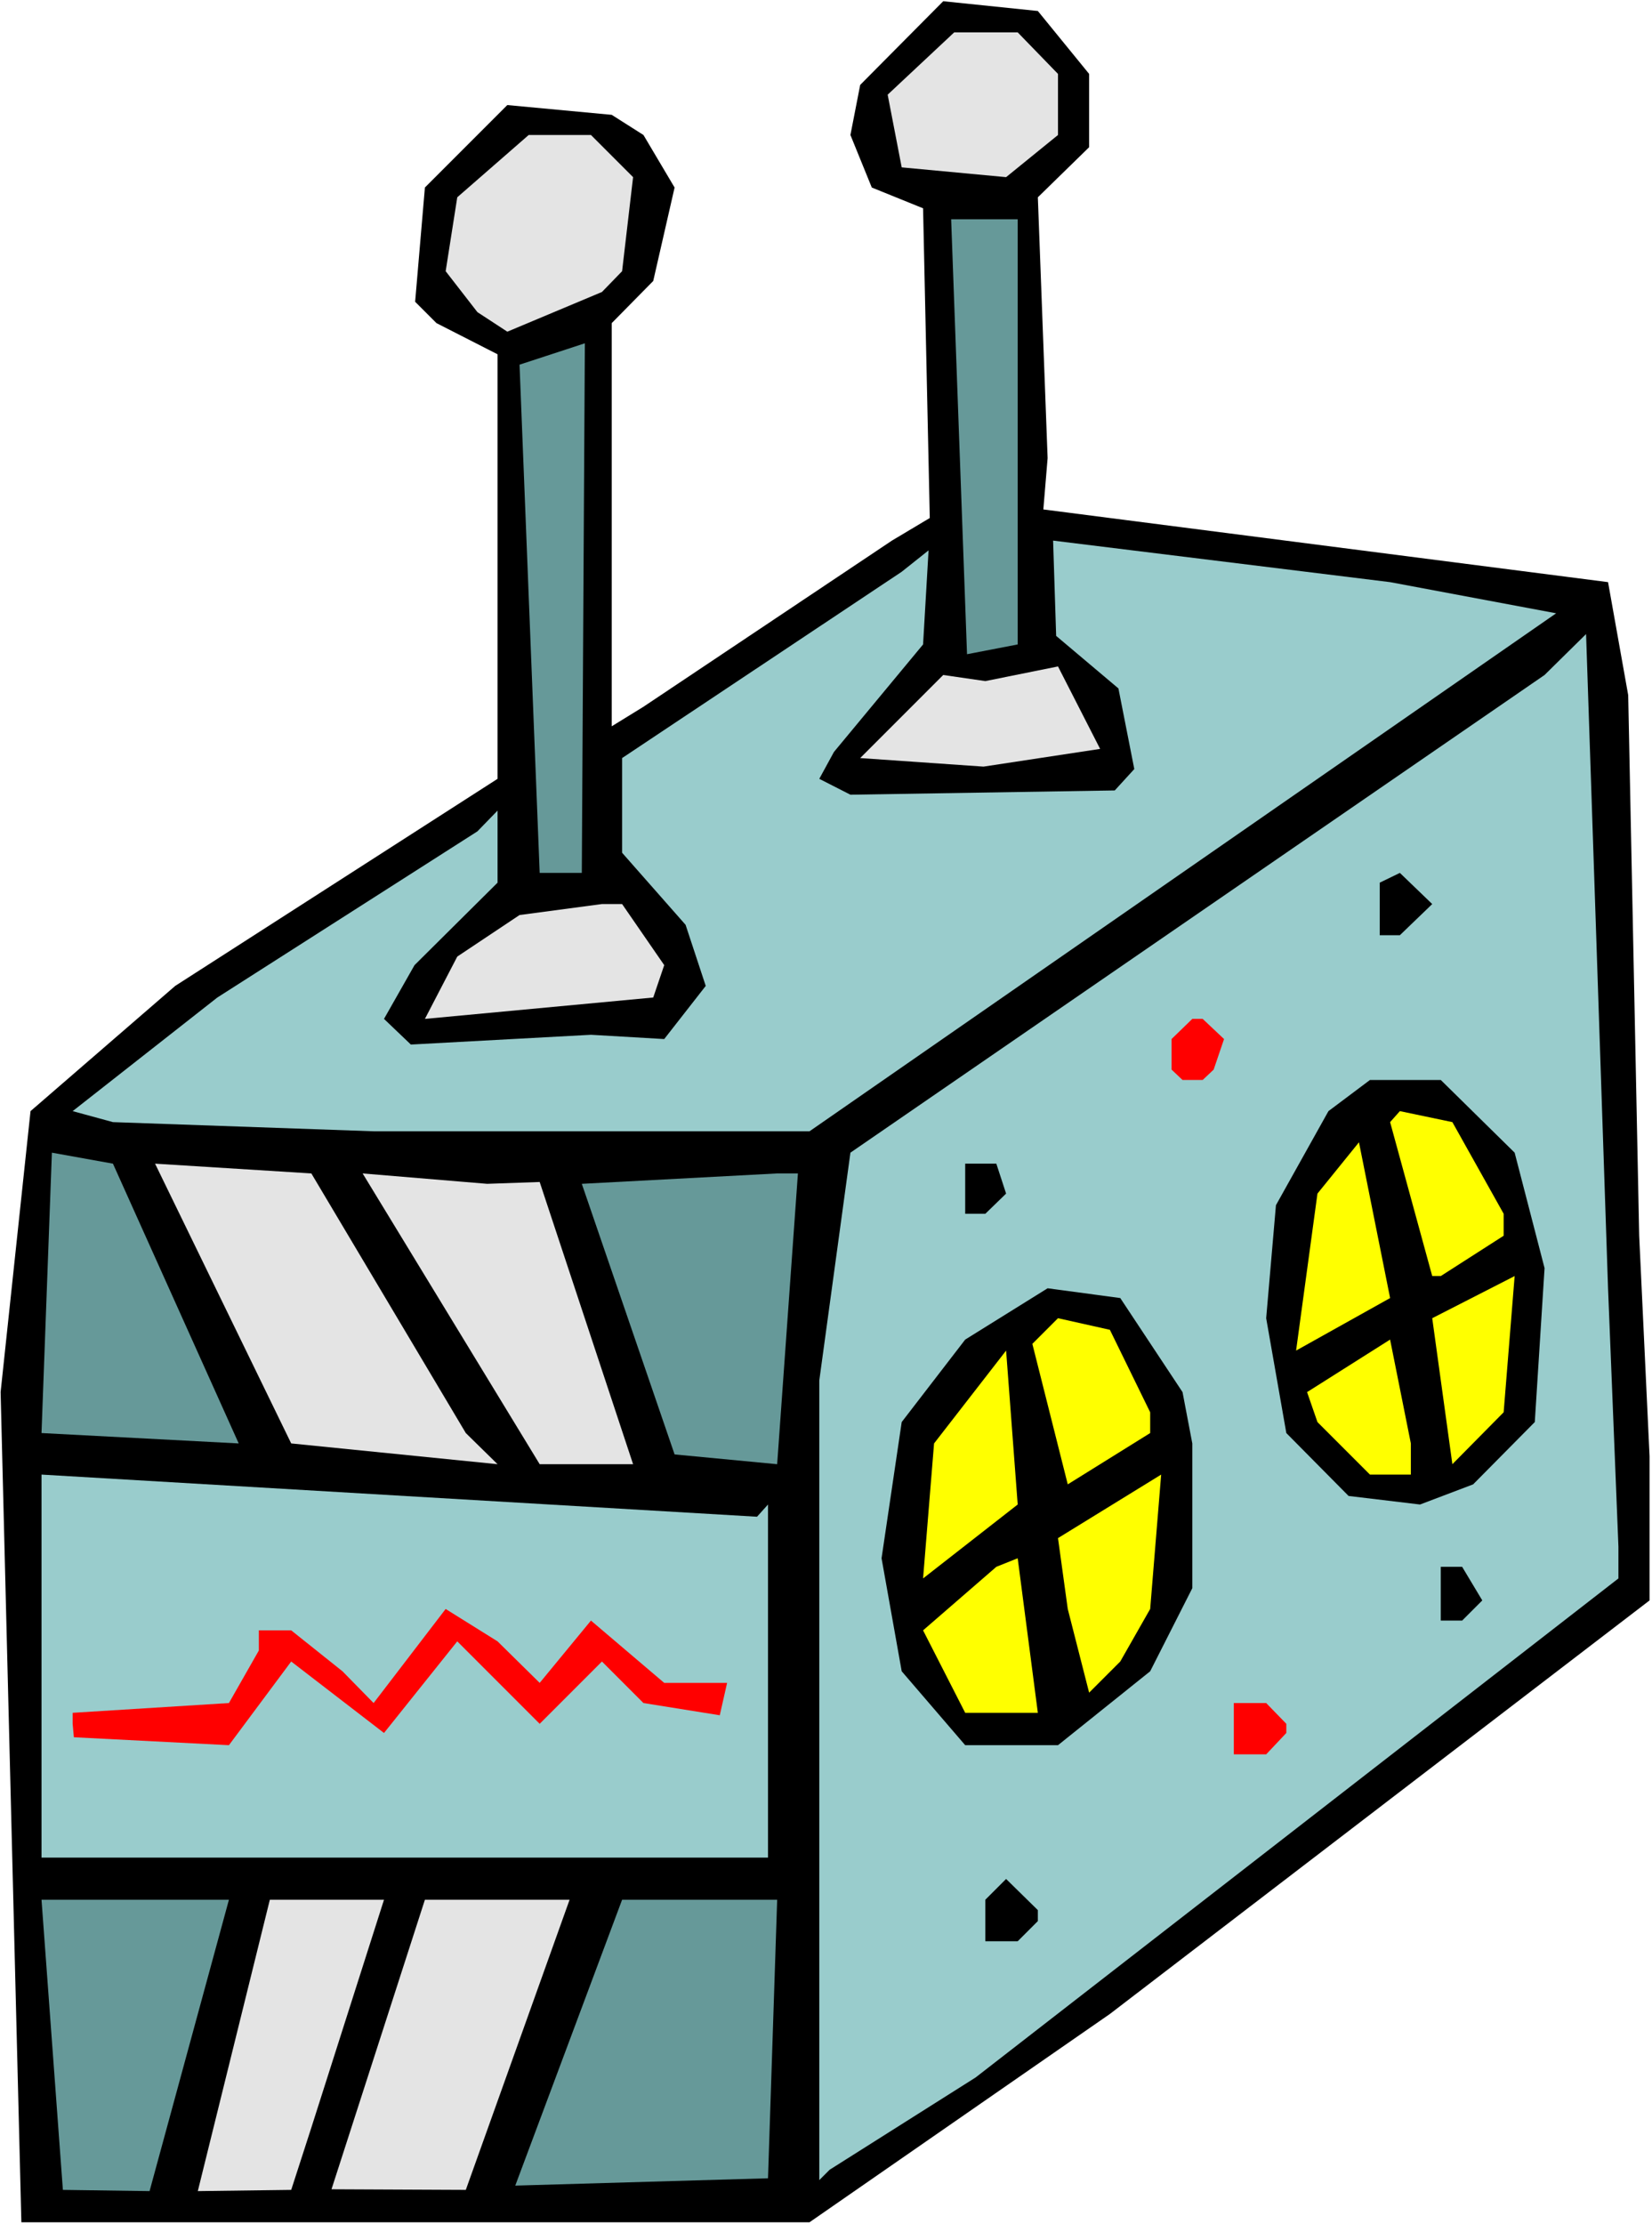 <?xml version="1.0" encoding="UTF-8" standalone="no"?>
<svg
   version="1.0"
   width="115.682mm"
   height="155.668mm"
   id="svg36"
   sodipodi:docname="Gadget 05.wmf"
   xmlns:inkscape="http://www.inkscape.org/namespaces/inkscape"
   xmlns:sodipodi="http://sodipodi.sourceforge.net/DTD/sodipodi-0.dtd"
   xmlns="http://www.w3.org/2000/svg"
   xmlns:svg="http://www.w3.org/2000/svg">
  <rect width="100%" height="100%" fill="#333333" stroke="none"/>
  <sodipodi:namedview
     id="namedview36"
     pagecolor="#ffffff"
     bordercolor="#000000"
     borderopacity="0.25"
     inkscape:showpageshadow="2"
     inkscape:pageopacity="0.0"
     inkscape:pagecheckerboard="0"
     inkscape:deskcolor="#d1d1d1"
     inkscape:document-units="mm" />
  <defs
     id="defs1">
    <pattern
       id="WMFhbasepattern"
       patternUnits="userSpaceOnUse"
       width="6"
       height="6"
       x="0"
       y="0" />
  </defs>
  <path
     style="fill:#ffffff;fill-opacity:1;fill-rule:evenodd;stroke:none"
     d="M 0,588.353 H 437.225 V 0 H 0 Z"
     id="path1" />
  <path
     style="fill:#000000;fill-opacity:1;fill-rule:evenodd;stroke:none"
     d="m 288.252,19.553 v 19.391 l -13.572,13.25 2.585,68.999 -1.131,13.574 149.458,19.229 5.332,29.894 2.908,143.008 2.747,58.334 v 38.136 L 293.745,532.766 214.25,587.868 H 5.655 L 0.162,368.266 8.079,293.934 46.372,260.808 131.684,206.029 V 93.723 l -16.158,-8.241 -5.655,-5.656 2.585,-30.218 21.813,-21.815 27.629,2.585 8.402,5.333 8.24,13.897 -5.655,24.723 -10.987,11.15 V 192.132 l 8.402,-5.171 65.761,-43.953 10.018,-5.979 -1.777,-81.927 -13.572,-5.494 -5.655,-13.897 2.585,-13.25 21.974,-22.138 25.044,2.585 z"
     id="path2" />
  <path
     style="fill:#e4e4e4;fill-opacity:1;fill-rule:evenodd;stroke:none"
     d="M 280.011,19.553 V 35.712 L 266.277,46.861 238.648,44.276 234.931,25.047 252.543,8.564 h 16.804 z"
     id="path3" />
  <path
     style="fill:#e4e4e4;fill-opacity:1;fill-rule:evenodd;stroke:none"
     d="m 167.554,46.861 -2.908,24.885 -5.332,5.494 -25.044,10.503 -7.917,-5.171 -8.402,-10.827 3.07,-19.553 18.904,-16.482 h 16.481 z"
     id="path4" />
  <path
     style="fill:#669999;fill-opacity:1;fill-rule:evenodd;stroke:none"
     d="m 269.347,170.479 -13.411,2.585 -4.201,-115.053 h 17.612 z"
     id="path5" />
  <path
     style="fill:#669999;fill-opacity:1;fill-rule:evenodd;stroke:none"
     d="M 142.833,230.914 137.501,96.47 154.79,90.814 153.982,230.914 Z"
     id="path6" />
  <path
     style="fill:#99cccc;fill-opacity:1;fill-rule:evenodd;stroke:none"
     d="M 411.857,162.237 214.25,299.267 H 98.884 L 29.892,296.843 19.228,293.934 57.521,263.878 126.352,219.926 l 5.332,-5.494 v 19.068 l -21.974,21.815 -8.079,14.22 7.109,6.787 47.665,-2.585 19.389,1.131 10.987,-14.058 -5.332,-16.159 -16.804,-19.068 v -25.047 l 74.002,-49.285 7.109,-5.656 -1.454,24.885 -23.59,28.44 -3.878,7.11 8.24,4.201 69.962,-1.131 5.17,-5.656 -4.201,-21.33 -16.481,-13.897 -0.808,-25.208 89.19,10.988 z"
     id="path7" />
  <path
     style="fill:#99cccc;fill-opacity:1;fill-rule:evenodd;stroke:none"
     d="m 428.338,409.149 v 8.403 l -170.139,132.02 -38.617,24.4 -2.747,2.747 V 365.196 l 8.24,-60.273 183.712,-126.364 10.987,-10.827 5.817,173.064 z"
     id="path8" />
  <path
     style="fill:#e4e4e4;fill-opacity:1;fill-rule:evenodd;stroke:none"
     d="m 260.299,202.797 -32.638,-2.262 21.974,-21.976 11.149,1.616 19.228,-3.878 11.149,21.815 z"
     id="path9" />
  <path
     style="fill:#000000;fill-opacity:1;fill-rule:evenodd;stroke:none"
     d="m 370.494,247.396 h -5.332 v -13.897 l 5.332,-2.585 8.564,8.241 z"
     id="path10" />
  <path
     style="fill:#e4e4e4;fill-opacity:1;fill-rule:evenodd;stroke:none"
     d="m 175.795,255.314 -2.908,8.564 -60.429,5.656 8.564,-16.482 16.481,-10.988 21.813,-2.909 h 5.332 z"
     id="path11" />
  <path
     style="fill:#ff0000;fill-opacity:1;fill-rule:evenodd;stroke:none"
     d="m 323.96,274.866 -2.747,8.08 -2.908,2.747 h -5.332 l -2.908,-2.747 v -8.08 l 5.494,-5.333 h 2.747 z"
     id="path12" />
  <path
     style="fill:#000000;fill-opacity:1;fill-rule:evenodd;stroke:none"
     d="m 400.87,304.922 7.917,30.541 -2.585,40.721 -16.319,16.482 -14.057,5.332 -18.904,-2.262 -16.481,-16.644 -5.332,-30.379 2.585,-29.894 13.896,-24.885 10.987,-8.241 h 18.743 z"
     id="path13" />
  <path
     style="fill:#ffff00;fill-opacity:1;fill-rule:evenodd;stroke:none"
     d="m 397.962,321.082 v 5.817 l -16.642,10.665 h -2.262 l -11.149,-40.721 2.585,-2.909 13.896,2.909 z"
     id="path14" />
  <path
     style="fill:#ffff00;fill-opacity:1;fill-rule:evenodd;stroke:none"
     d="m 343.026,357.278 5.655,-41.529 10.987,-13.574 8.24,41.206 z"
     id="path15" />
  <path
     style="fill:#669999;fill-opacity:1;fill-rule:evenodd;stroke:none"
     d="m 63.176,381.84 -52.189,-2.747 2.747,-74.17 16.158,2.909 z"
     id="path16" />
  <path
     style="fill:#e4e4e4;fill-opacity:1;fill-rule:evenodd;stroke:none"
     d="m 123.282,379.093 8.402,8.241 -54.613,-5.494 -36.031,-74.009 41.363,2.585 z"
     id="path17" />
  <path
     style="fill:#000000;fill-opacity:1;fill-rule:evenodd;stroke:none"
     d="m 266.277,315.749 -5.494,5.333 h -5.332 v -13.25 h 8.24 z"
     id="path18" />
  <path
     style="fill:#e4e4e4;fill-opacity:1;fill-rule:evenodd;stroke:none"
     d="m 142.833,312.679 24.721,74.655 h -24.721 l -46.857,-76.917 32.961,2.747 z"
     id="path19" />
  <path
     style="fill:#669999;fill-opacity:1;fill-rule:evenodd;stroke:none"
     d="m 205.686,387.334 -27.145,-2.585 -24.56,-71.585 51.704,-2.747 h 5.494 z"
     id="path20" />
  <path
     style="fill:#ffff00;fill-opacity:1;fill-rule:evenodd;stroke:none"
     d="m 384.389,387.334 -5.332,-38.62 21.813,-11.15 -2.908,36.035 z"
     id="path21" />
  <path
     style="fill:#000000;fill-opacity:1;fill-rule:evenodd;stroke:none"
     d="m 312.973,368.266 2.585,13.574 v 38.297 l -11.149,21.976 -24.398,19.553 H 255.452 l -16.804,-19.553 -5.332,-29.894 5.332,-36.035 16.804,-21.815 21.813,-13.574 19.228,2.585 z"
     id="path22" />
  <path
     style="fill:#ffff00;fill-opacity:1;fill-rule:evenodd;stroke:none"
     d="m 304.409,373.599 v 5.494 l -21.813,13.574 -9.371,-37.166 6.786,-6.787 13.734,3.07 z"
     id="path23" />
  <path
     style="fill:#ffff00;fill-opacity:1;fill-rule:evenodd;stroke:none"
     d="m 373.402,390.081 h -10.826 l -13.896,-13.897 -2.747,-7.918 21.974,-13.897 5.494,27.47 z"
     id="path24" />
  <path
     style="fill:#ffff00;fill-opacity:1;fill-rule:evenodd;stroke:none"
     d="m 244.303,417.551 2.908,-35.712 19.066,-24.562 3.07,40.721 z"
     id="path25" />
  <path
     style="fill:#99cccc;fill-opacity:1;fill-rule:evenodd;stroke:none"
     d="m 203.263,397.999 v 93.4 H 10.987 V 390.081 l 189.367,11.15 z"
     id="path26" />
  <path
     style="fill:#ffff00;fill-opacity:1;fill-rule:evenodd;stroke:none"
     d="m 296.492,439.528 -8.24,8.241 -5.655,-22.138 -2.585,-18.745 27.306,-16.805 -2.908,35.55 z"
     id="path27" />
  <path
     style="fill:#ffff00;fill-opacity:1;fill-rule:evenodd;stroke:none"
     d="m 255.452,453.101 -11.149,-21.815 19.389,-16.805 5.655,-2.262 5.332,40.883 z"
     id="path28" />
  <path
     style="fill:#000000;fill-opacity:1;fill-rule:evenodd;stroke:none"
     d="m 392.306,423.369 -5.332,5.333 h -5.655 v -14.22 h 5.655 z"
     id="path29" />
  <path
     style="fill:#ff0000;fill-opacity:1;fill-rule:evenodd;stroke:none"
     d="m 142.833,445.184 13.572,-16.482 19.389,16.482 h 16.642 l -1.939,8.564 -20.197,-3.232 -10.987,-10.988 -16.481,16.482 -21.813,-21.815 -19.389,24.239 -24.56,-18.906 -16.481,22.138 -41.04,-2.101 -0.323,-3.555 v -2.909 l 41.363,-2.585 7.917,-13.897 v -5.333 h 8.564 l 13.572,10.827 8.24,8.403 19.066,-24.885 13.734,8.564 z"
     id="path30" />
  <path
     style="fill:#ff0000;fill-opacity:1;fill-rule:evenodd;stroke:none"
     d="m 340.441,456.01 v 2.424 l -5.332,5.656 h -8.564 v -13.574 h 8.564 z"
     id="path31" />
  <path
     style="fill:#000000;fill-opacity:1;fill-rule:evenodd;stroke:none"
     d="m 274.679,508.204 -5.332,5.332 h -8.564 v -10.988 l 5.494,-5.494 8.402,8.241 z"
     id="path32" />
  <path
     style="fill:#669999;fill-opacity:1;fill-rule:evenodd;stroke:none"
     d="M 39.586,579.627 16.642,579.304 10.987,502.548 H 60.591 Z"
     id="path33" />
  <path
     style="fill:#e4e4e4;fill-opacity:1;fill-rule:evenodd;stroke:none"
     d="m 82.404,562.822 -5.332,16.482 -24.721,0.323 19.066,-77.079 h 30.215 z"
     id="path34" />
  <path
     style="fill:#e4e4e4;fill-opacity:1;fill-rule:evenodd;stroke:none"
     d="m 123.282,579.304 -35.547,-0.162 24.721,-76.594 h 38.294 z"
     id="path35" />
  <path
     style="fill:#669999;fill-opacity:1;fill-rule:evenodd;stroke:none"
     d="m 203.263,576.234 -66.892,1.939 28.276,-75.625 h 41.04 z"
     id="path36" />
</svg>
